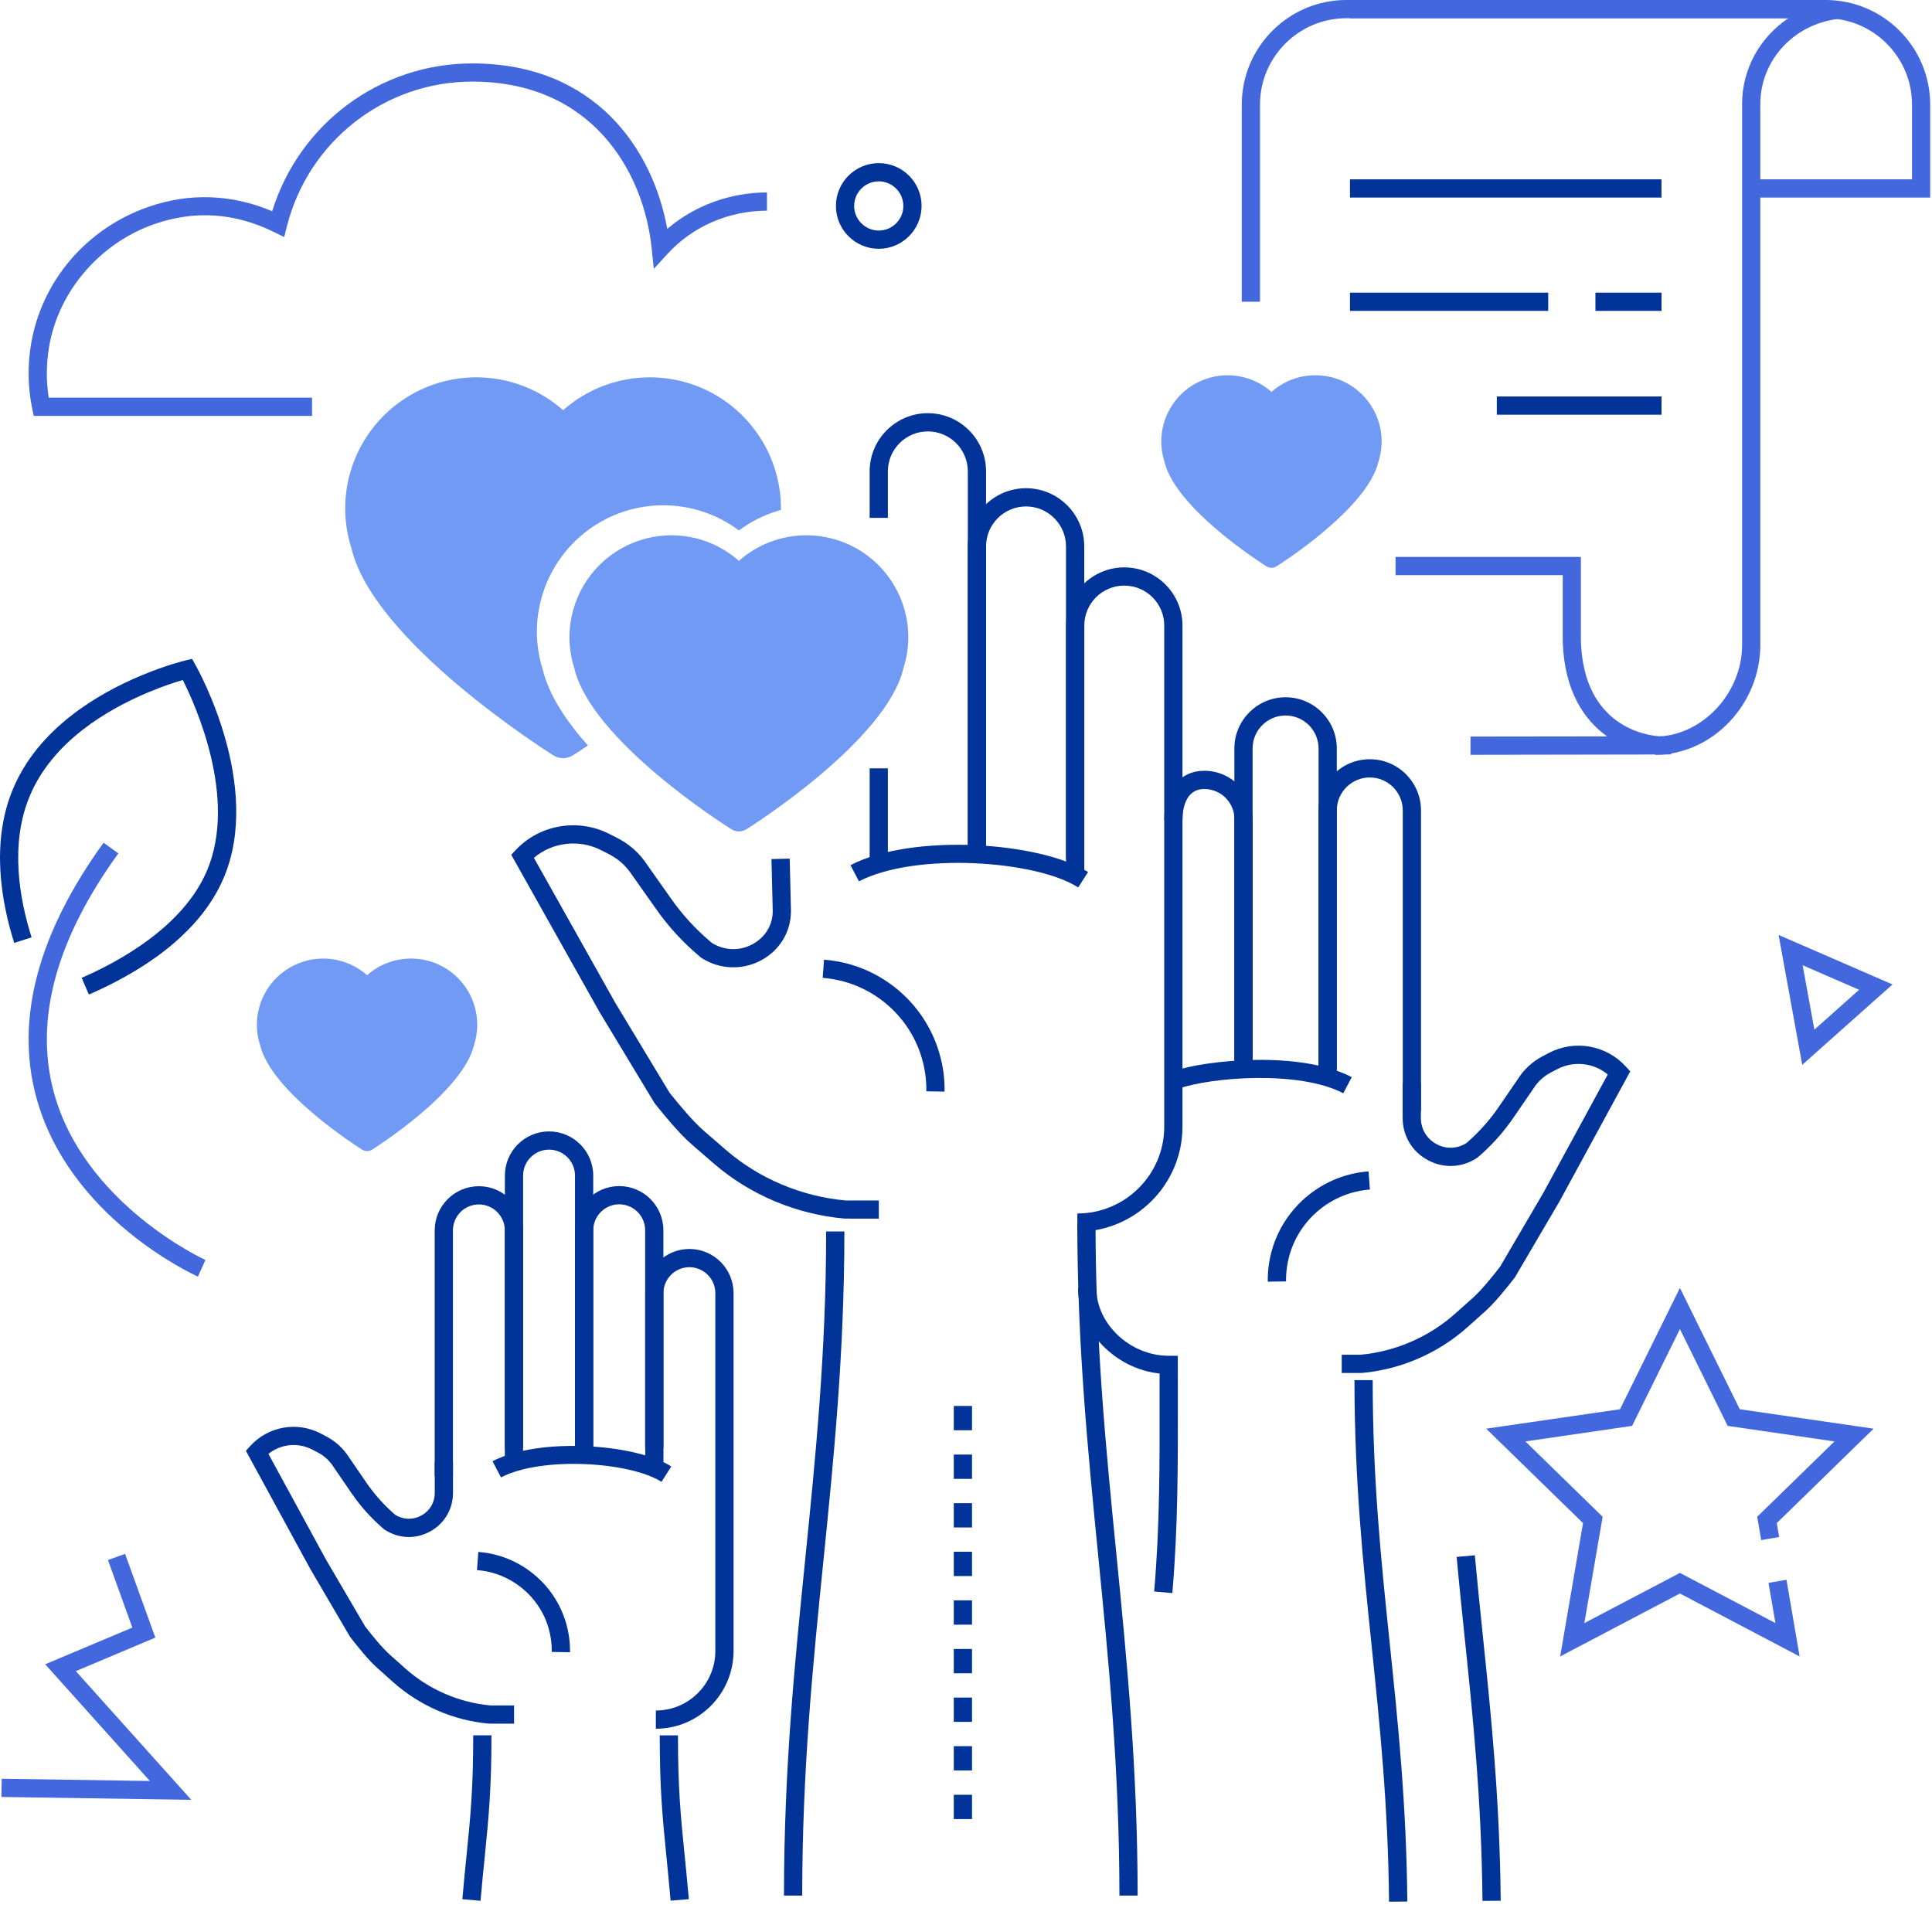 <svg width="318" height="314" viewBox="0 0 318 314" fill="none" xmlns="http://www.w3.org/2000/svg">
<g clip-path="url(#clip0_899_1171)">
<path d="M31.48 296.25L0.23 295.78L0.28 292.78L24.671 293.15L7.44 273.94L21.78 267.9L17.77 256.78L20.59 255.77L25.57 269.55L12.48 275.07L31.48 296.25Z" fill="#4367DD"/>
<path d="M144.64 40.95C140.75 40.95 137.59 37.79 137.59 33.9C137.59 30.01 140.75 26.85 144.64 26.85C148.53 26.85 151.69 30.01 151.69 33.9C151.68 37.79 148.52 40.95 144.64 40.95ZM144.64 29.85C142.41 29.85 140.59 31.67 140.59 33.9C140.59 36.13 142.41 37.95 144.64 37.95C146.87 37.95 148.69 36.13 148.69 33.9C148.68 31.67 146.87 29.85 144.64 29.85Z" fill="#013398"/>
<path d="M296.64 175.27L292.75 153.89L311.5 162.04L296.64 175.27ZM296.71 158.88L298.64 169.48L306 162.92L296.71 158.88Z" fill="#4367DD"/>
<path d="M109.19 238.34H106.19V202.5C106.19 200.14 104.27 198.23 101.92 198.23C99.56 198.23 97.65 200.15 97.65 202.5V238.34H94.65V202.5C94.65 198.49 97.91 195.23 101.92 195.23C105.93 195.23 109.19 198.49 109.19 202.5V238.34Z" fill="#013398"/>
<path d="M97.642 238.34H94.642V193.5C94.642 191.14 92.722 189.23 90.372 189.23C88.012 189.23 86.102 191.15 86.102 193.5V238.35H83.102V193.5C83.102 189.49 86.362 186.23 90.372 186.23C94.382 186.23 97.642 189.49 97.642 193.5V238.34Z" fill="#013398"/>
<path d="M74.551 242.96H71.551V202.52C71.551 198.51 74.811 195.25 78.821 195.25C82.831 195.25 86.091 198.51 86.091 202.52V240.73H83.091V202.52C83.091 200.16 81.171 198.25 78.821 198.25C76.461 198.25 74.551 200.17 74.551 202.52V242.96Z" fill="#013398"/>
<path d="M84.601 283.72L80.461 283.71C74.651 283.19 69.051 280.76 64.701 276.87L62.091 274.54C60.641 273.24 58.961 271.16 57.671 269.49L57.561 269.33L51.061 258.23L40.471 238.8L41.191 238.01C44.141 234.76 48.911 233.92 52.791 235.96L53.751 236.46C55.251 237.25 56.511 238.42 57.421 239.84L60.311 244.05C61.601 245.93 63.131 247.65 64.851 249.16L65.041 249.33C66.351 250.16 67.941 250.21 69.321 249.47C70.721 248.72 71.561 247.32 71.561 245.72V240.64H74.561V245.72C74.561 248.43 73.131 250.82 70.741 252.11C68.351 253.4 65.571 253.27 63.311 251.78L63.151 251.66L62.871 251.42C60.961 249.75 59.271 247.84 57.841 245.75L54.921 241.49C54.271 240.46 53.401 239.65 52.371 239.11L51.411 238.61C49.051 237.37 46.211 237.68 44.181 239.31L53.681 256.75L60.111 267.73C61.321 269.28 62.851 271.18 64.101 272.3L66.711 274.63C70.571 278.08 75.531 280.23 80.671 280.71H84.611V283.72H84.601Z" fill="#013398"/>
<path d="M110.38 312.85C110.13 310.01 109.89 307.63 109.68 305.47C109.05 299.12 108.59 294.53 108.59 285.64H111.59C111.59 294.39 112.04 298.91 112.67 305.18C112.89 307.35 113.13 309.75 113.38 312.6L110.38 312.85Z" fill="#013398"/>
<path d="M79.092 312.87L76.102 312.61C76.352 309.75 76.592 307.36 76.812 305.18C77.442 298.91 77.892 294.38 77.892 285.63H80.892C80.892 294.53 80.432 299.12 79.802 305.48C79.582 307.65 79.342 310.03 79.092 312.87Z" fill="#013398"/>
<path d="M107.951 284.55V281.55C113.351 281.55 117.741 277.16 117.741 271.76V212.85C117.741 210.49 115.821 208.58 113.471 208.58C111.111 208.58 109.201 210.5 109.201 212.85V240.64H106.201V212.85C106.201 208.84 109.461 205.58 113.471 205.58C117.481 205.58 120.741 208.84 120.741 212.85V271.76C120.731 278.81 115.001 284.55 107.951 284.55Z" fill="#013398"/>
<path d="M93.82 271.96L90.82 271.91C90.84 270.6 90.67 269.29 90.3 268.02C88.77 262.69 84.03 258.85 78.51 258.44L78.73 255.45C85.5 255.95 91.31 260.67 93.18 267.19C93.63 268.75 93.85 270.36 93.82 271.96Z" fill="#013398"/>
<path d="M108.88 243.91C103.71 240.61 89.18 239.67 82.46 243.18L81.07 240.52C88.73 236.51 104.64 237.64 110.49 241.38L108.88 243.91Z" fill="#013398"/>
<path d="M178.461 141.36H175.461V89.94C175.461 86.31 172.511 83.36 168.881 83.36C165.251 83.36 162.301 86.31 162.301 89.94V140.54H159.301V89.94C159.301 84.66 163.601 80.36 168.881 80.36C174.161 80.36 178.461 84.66 178.461 89.94V141.36Z" fill="#013398"/>
<path d="M187.25 312.01H184.25C184.25 291.38 182.48 273.43 180.76 256.07C179.07 238.96 177.32 221.27 177.32 201.24H180.32C180.32 221.12 182.06 238.74 183.75 255.78C185.47 273.21 187.25 291.23 187.25 312.01Z" fill="#013398"/>
<path d="M132.041 312.01H129.041C129.041 291.23 130.821 273.58 132.551 256.51C134.231 239.83 135.981 222.58 135.981 202.7H138.981C138.981 222.73 137.231 240.06 135.541 256.81C133.821 273.8 132.041 291.38 132.041 312.01Z" fill="#013398"/>
<path d="M177.331 202.74V199.74C185.211 199.74 191.631 193.33 191.631 185.44V102.97C191.631 99.34 188.681 96.39 185.051 96.39C181.421 96.39 178.471 99.34 178.471 102.97V144.06H175.471V102.97C175.471 97.69 179.771 93.39 185.051 93.39C190.331 93.39 194.631 97.69 194.631 102.97V185.44C194.631 194.98 186.871 202.74 177.331 202.74Z" fill="#013398"/>
<path d="M155.47 179.68L152.47 179.63C152.5 177.81 152.26 176 151.75 174.24C149.63 166.86 143.06 161.53 135.41 160.96L135.63 157.97C144.53 158.62 152.17 164.83 154.63 173.41C155.23 175.46 155.51 177.57 155.47 179.68Z" fill="#013398"/>
<path d="M177.47 146.07C170.4 141.56 150.54 140.28 141.38 145.07L139.99 142.41C150.17 137.08 171.32 138.58 179.09 143.54L177.47 146.07Z" fill="#013398"/>
<path d="M146.141 126.47H143.141V141.35H146.141V126.47Z" fill="#013398"/>
<path d="M162.301 139.59H159.301V77.59C159.301 73.96 156.351 71.01 152.721 71.01C149.091 71.01 146.141 73.96 146.141 77.59V85.24H143.141V77.59C143.141 72.31 147.441 68.01 152.721 68.01C158.001 68.01 162.301 72.31 162.301 77.59V139.59Z" fill="#013398"/>
<path d="M144.64 200.59L139.02 200.58C131.09 199.89 123.44 196.67 117.49 191.52L113.87 188.38C111.89 186.66 109.58 183.88 107.8 181.66L107.69 181.5L98.66 166.55L84.15 140.7L84.9 139.9C88.81 135.73 95.13 134.64 100.28 137.26L101.62 137.94C103.61 138.95 105.29 140.46 106.49 142.3L110.53 148.02C112.33 150.57 114.46 152.9 116.84 154.92L117.2 155.22C119.27 156.5 121.77 156.57 123.91 155.39C125.96 154.27 127.19 152.24 127.19 149.96L126.98 141.4L129.98 141.33L130.19 149.93C130.19 153.36 128.38 156.37 125.35 158.03C122.25 159.73 118.47 159.6 115.5 157.7L115.34 157.58L114.9 157.21C112.33 155.02 110.03 152.51 108.08 149.75L104.01 143.99C103.06 142.54 101.78 141.39 100.26 140.61L98.92 139.93C95.29 138.08 90.9 138.63 87.88 141.2L101.26 165.04L110.21 179.87C111.91 181.99 114.07 184.58 115.84 186.12L119.46 189.26C124.92 193.99 131.93 196.95 139.22 197.6H144.65V200.59H144.64Z" fill="#013398"/>
<path d="M206.181 175.99H203.181V134.83C203.181 132.1 200.961 129.87 198.221 129.87C194.981 129.87 194.631 133.46 194.631 135H191.631C191.631 130.06 194.221 126.87 198.221 126.87C202.611 126.87 206.181 130.44 206.181 134.83V175.99Z" fill="#013398"/>
<path d="M220.032 177.32H217.032V123.2C217.032 120.21 214.592 117.77 211.602 117.77C208.612 117.77 206.172 120.2 206.172 123.2V175.99H203.172V123.2C203.172 118.55 206.952 114.77 211.602 114.77C216.252 114.77 220.032 118.55 220.032 123.2V177.32Z" fill="#013398"/>
<path d="M233.891 182.92H230.891V133.4C230.891 130.41 228.461 127.97 225.461 127.97C222.471 127.97 220.031 130.4 220.031 133.4V175.99H217.031V133.4C217.031 128.75 220.811 124.97 225.461 124.97C230.111 124.97 233.891 128.75 233.891 133.4V182.92Z" fill="#013398"/>
<path d="M224.092 225.99H220.842V222.99H223.952C229.702 222.46 235.232 220.05 239.542 216.2L242.442 213.61C243.842 212.36 245.552 210.24 246.902 208.51L254.062 196.28L264.632 176.86C262.322 174.94 259.042 174.56 256.322 175.98L255.252 176.54C254.082 177.15 253.092 178.07 252.392 179.18L249.122 183.95C247.542 186.26 245.672 188.37 243.572 190.21L243.102 190.6C240.642 192.22 237.622 192.36 235.022 190.96C232.422 189.56 230.872 186.97 230.872 184.02V178.3H233.872V184.02C233.872 185.85 234.832 187.45 236.442 188.32C238.022 189.17 239.852 189.11 241.362 188.15L241.592 187.95C243.502 186.27 245.212 184.36 246.652 182.25L249.892 177.53C250.852 176.02 252.232 174.74 253.862 173.88L254.932 173.32C259.172 171.09 264.382 172.01 267.612 175.56L268.332 176.35L256.682 197.76L249.332 210.28C247.902 212.12 246.042 214.42 244.442 215.86L241.542 218.45C236.742 222.74 230.562 225.42 224.152 225.99H224.092Z" fill="#013398"/>
<path d="M244.012 312.88C243.852 296.23 242.432 282.52 241.052 269.27C240.612 265.02 240.152 260.63 239.762 256.27L242.752 256C243.152 260.34 243.602 264.73 244.042 268.97C245.422 282.29 246.852 296.07 247.012 312.86L244.012 312.88Z" fill="#013398"/>
<path d="M228.631 313.02C228.481 297.09 227.091 283.75 225.761 270.85C224.371 257.47 222.941 243.63 222.941 227.17H225.941C225.941 243.47 227.301 256.62 228.751 270.54C230.101 283.51 231.491 296.92 231.641 312.99L228.631 313.02Z" fill="#013398"/>
<path d="M192.961 262.22L189.971 261.96C190.901 251.29 190.881 240.84 190.861 229.78V226.08C183.551 225.31 177.441 219.04 177.441 211.96H180.441C180.441 217.93 186.011 223.16 192.361 223.16H193.861L193.871 229.78C193.881 240.9 193.901 251.41 192.961 262.22Z" fill="#013398"/>
<path d="M208.67 210.96C208.64 209.19 208.88 207.43 209.37 205.72C211.43 198.55 217.81 193.36 225.26 192.81L225.48 195.8C219.29 196.26 213.97 200.57 212.26 206.55C211.85 207.98 211.66 209.45 211.68 210.92L208.67 210.96Z" fill="#013398"/>
<path d="M221.101 179.95C213.811 176.14 199.381 177.3 193.951 179.2L192.961 176.37C198.601 174.4 214.141 172.93 222.491 177.3L221.101 179.95Z" fill="#013398"/>
<path d="M159.99 299.42H156.99V295.42H159.99V299.42ZM159.99 291.42H156.99V287.42H159.99V291.42ZM159.99 283.42H156.99V279.42H159.99V283.42ZM159.99 275.42H156.99V271.42H159.99V275.42ZM159.99 267.42H156.99V263.42H159.99V267.42ZM159.99 259.42H156.99V255.42H159.99V259.42ZM159.99 251.42H156.99V247.42H159.99V251.42ZM159.99 243.42H156.99V239.42H159.99V243.42ZM159.99 235.42H156.99V231.42H159.99V235.42Z" fill="#013398"/>
<path d="M140.83 90.19C138.35 88.82 135.55 88.11 132.73 88.11C128.59 88.11 124.66 89.62 121.62 92.32C118.57 89.62 114.63 88.11 110.5 88.11C107.68 88.11 104.89 88.83 102.4 90.2C97.05 93.16 93.731 98.79 93.731 104.89C93.731 106.61 94.001 108.31 94.52 109.96C97.3 121.89 119.43 135.9 120.38 136.49C120.76 136.73 121.2 136.85 121.63 136.85C122.06 136.85 122.49 136.73 122.87 136.49C123.81 135.9 145.93 121.88 148.71 109.96C149.24 108.31 149.5 106.6 149.5 104.89C149.51 98.79 146.19 93.16 140.83 90.19Z" fill="#709AF3"/>
<path d="M72.921 159.13C71.311 158.24 69.491 157.78 67.651 157.78C64.961 157.78 62.401 158.76 60.421 160.52C58.441 158.77 55.881 157.78 53.191 157.78C51.361 157.78 49.541 158.25 47.921 159.14C44.441 161.06 42.281 164.72 42.281 168.69C42.281 169.81 42.451 170.92 42.801 171.99C44.611 179.74 58.991 188.85 59.611 189.24C59.861 189.39 60.141 189.47 60.421 189.47C60.701 189.47 60.981 189.39 61.231 189.24C61.841 188.85 76.221 179.75 78.031 171.99C78.371 170.92 78.551 169.81 78.551 168.69C78.551 164.72 76.401 161.06 72.921 159.13Z" fill="#709AF3"/>
<path d="M221.781 63.12C220.171 62.23 218.351 61.77 216.511 61.77C213.821 61.77 211.261 62.75 209.281 64.51C207.301 62.76 204.741 61.77 202.051 61.77C200.221 61.77 198.401 62.24 196.781 63.13C193.301 65.05 191.141 68.71 191.141 72.68C191.141 73.8 191.311 74.91 191.661 75.98C193.471 83.73 207.851 92.84 208.471 93.23C208.721 93.38 209.001 93.46 209.281 93.46C209.561 93.46 209.841 93.38 210.091 93.23C210.701 92.84 225.081 83.73 226.891 75.98C227.231 74.91 227.411 73.8 227.411 72.68C227.411 68.71 225.261 65.05 221.781 63.12Z" fill="#709AF3"/>
<path d="M89.33 110.19C88.69 108.17 88.37 106.08 88.37 103.97C88.37 96.41 92.49 89.43 99.12 85.76C102.19 84.06 105.66 83.17 109.17 83.17C113.68 83.17 118.05 84.63 121.63 87.31C123.71 85.75 126.05 84.62 128.53 83.94C128.53 83.86 128.54 83.77 128.54 83.69C128.54 75.84 124.27 68.61 117.39 64.79C114.2 63.03 110.6 62.11 106.98 62.11C101.66 62.11 96.6 64.05 92.69 67.52C88.77 64.05 83.71 62.11 78.39 62.11C74.77 62.11 71.17 63.03 67.97 64.8C61.1 68.6 56.82 75.84 56.82 83.69C56.82 85.9 57.16 88.09 57.84 90.21C61.41 105.55 89.87 123.56 91.08 124.33C91.57 124.64 92.13 124.79 92.69 124.79C93.24 124.79 93.8 124.63 94.29 124.33C94.48 124.21 95.39 123.64 96.77 122.71C93.19 118.68 90.32 114.37 89.33 110.19Z" fill="#709AF3"/>
<path d="M317.711 32.52H287.471V29.52H314.711V17.22C314.711 9.38 308.331 3 300.491 3H222.201V0H300.481C309.981 0 317.701 7.73 317.701 17.22V32.52H317.711Z" fill="#4367DD"/>
<path d="M272.431 124.24V121.24C280.051 121.24 286.741 114.2 286.741 106.17V17.12C286.741 11.31 289.711 6.1 294.371 3H221.611C213.771 3 207.391 9.38 207.391 17.22V49.67H204.391V17.22C204.391 7.72 212.121 0 221.611 0H298.741C299.731 0 301.081 0.05 301.951 0.31L308.111 2.15L301.771 3.23C294.801 4.42 289.741 10.26 289.741 17.12V106.16C289.741 115.96 281.811 124.24 272.431 124.24Z" fill="#4367DD"/>
<path d="M242.041 124.24V121.24L264.531 121.21C260.801 118.56 257.471 113.8 257.221 105.57V94.67H229.701V91.67H260.211V105.52C260.651 119.68 271.111 121.06 273.131 121.19H273.401C274.711 121.2 275.061 122.17 275.061 122.69L275.071 124.17L273.511 124.2C273.301 124.2 273.071 124.2 272.831 124.19L242.041 124.24Z" fill="#4367DD"/>
<path d="M273.471 29.52H222.201V32.52H273.471V29.52Z" fill="#013398"/>
<path d="M254.831 48.17H222.201V51.17H254.831V48.17Z" fill="#013398"/>
<path d="M273.482 48.17H262.602V51.17H273.482V48.17Z" fill="#013398"/>
<path d="M273.481 65.26H246.371V68.26H273.481V65.26Z" fill="#013398"/>
<path d="M32.58 210.13C31.71 209.74 11.23 200.32 5.93 180.46C2.52 167.68 6.26 153.63 17.05 138.71L19.48 140.47C9.24 154.62 5.66 167.81 8.83 179.68C13.77 198.18 33.61 207.3 33.81 207.39L32.58 210.13Z" fill="#4367DD"/>
<path d="M14.63 163.7L13.44 160.95C19.47 158.34 30.17 152.57 34.09 143.26C39.11 131.35 32.14 116 30.09 111.93C28.91 112.27 26.89 112.91 24.49 113.92C17.64 116.78 8.68 122.05 4.92 130.97C1.56 138.93 3.22 148.05 5.2 154.29L2.34 155.2C0.21 148.48 -1.55 138.61 2.16 129.81C6.31 119.95 15.97 114.22 23.34 111.15C27.42 109.45 30.39 108.74 30.52 108.71L31.61 108.45L32.16 109.43C32.62 110.23 43.23 129.28 36.85 144.43C32.75 154.18 22.5 160.29 14.63 163.7Z" fill="#013398"/>
<path d="M256.799 272.65L260.559 250.7L244.619 235.16L266.649 231.96L276.509 211.99L286.359 231.96L308.389 235.16L292.449 250.7L292.839 252.99L289.889 253.5L289.229 249.66L301.949 237.26L284.369 234.7L276.509 218.77L268.639 234.7L251.069 237.26L263.789 249.66L260.779 267.16L276.509 258.9L292.229 267.16L291.089 260.54L294.049 260.03L296.209 272.65L276.509 262.29L256.799 272.65Z" fill="#4367DD"/>
<path d="M51.36 68.46H5.55L5.3 67.26C4.58 63.77 4.52 60.21 5.11 56.66C6.84 46.25 14.25 37.58 24.46 34.04C31.2 31.7 38.2 31.96 44.8 34.77C49.26 20.36 62.55 10.44 77.72 10.44C97.92 10.44 107.44 24.5 109.83 37.67C114.33 33.84 120.16 31.68 126.24 31.68V34.68C119.97 34.68 114 37.27 109.87 41.79L107.61 44.26L107.27 40.93C105.97 28.25 97.45 13.43 77.73 13.43C63.34 13.43 50.8 23.21 47.23 37.22L46.77 39.02L45.11 38.2C38.68 35.02 32.07 34.58 25.45 36.87C16.41 40.01 9.59 47.97 8.07 57.15C7.61 59.92 7.59 62.71 8.02 65.46H51.36V68.46Z" fill="#4367DD"/>
</g>
<defs>
<clipPath id="clip0_899_1171">
<rect width="317.71" height="313.02" fill="white"/>
</clipPath>
</defs>
</svg>
